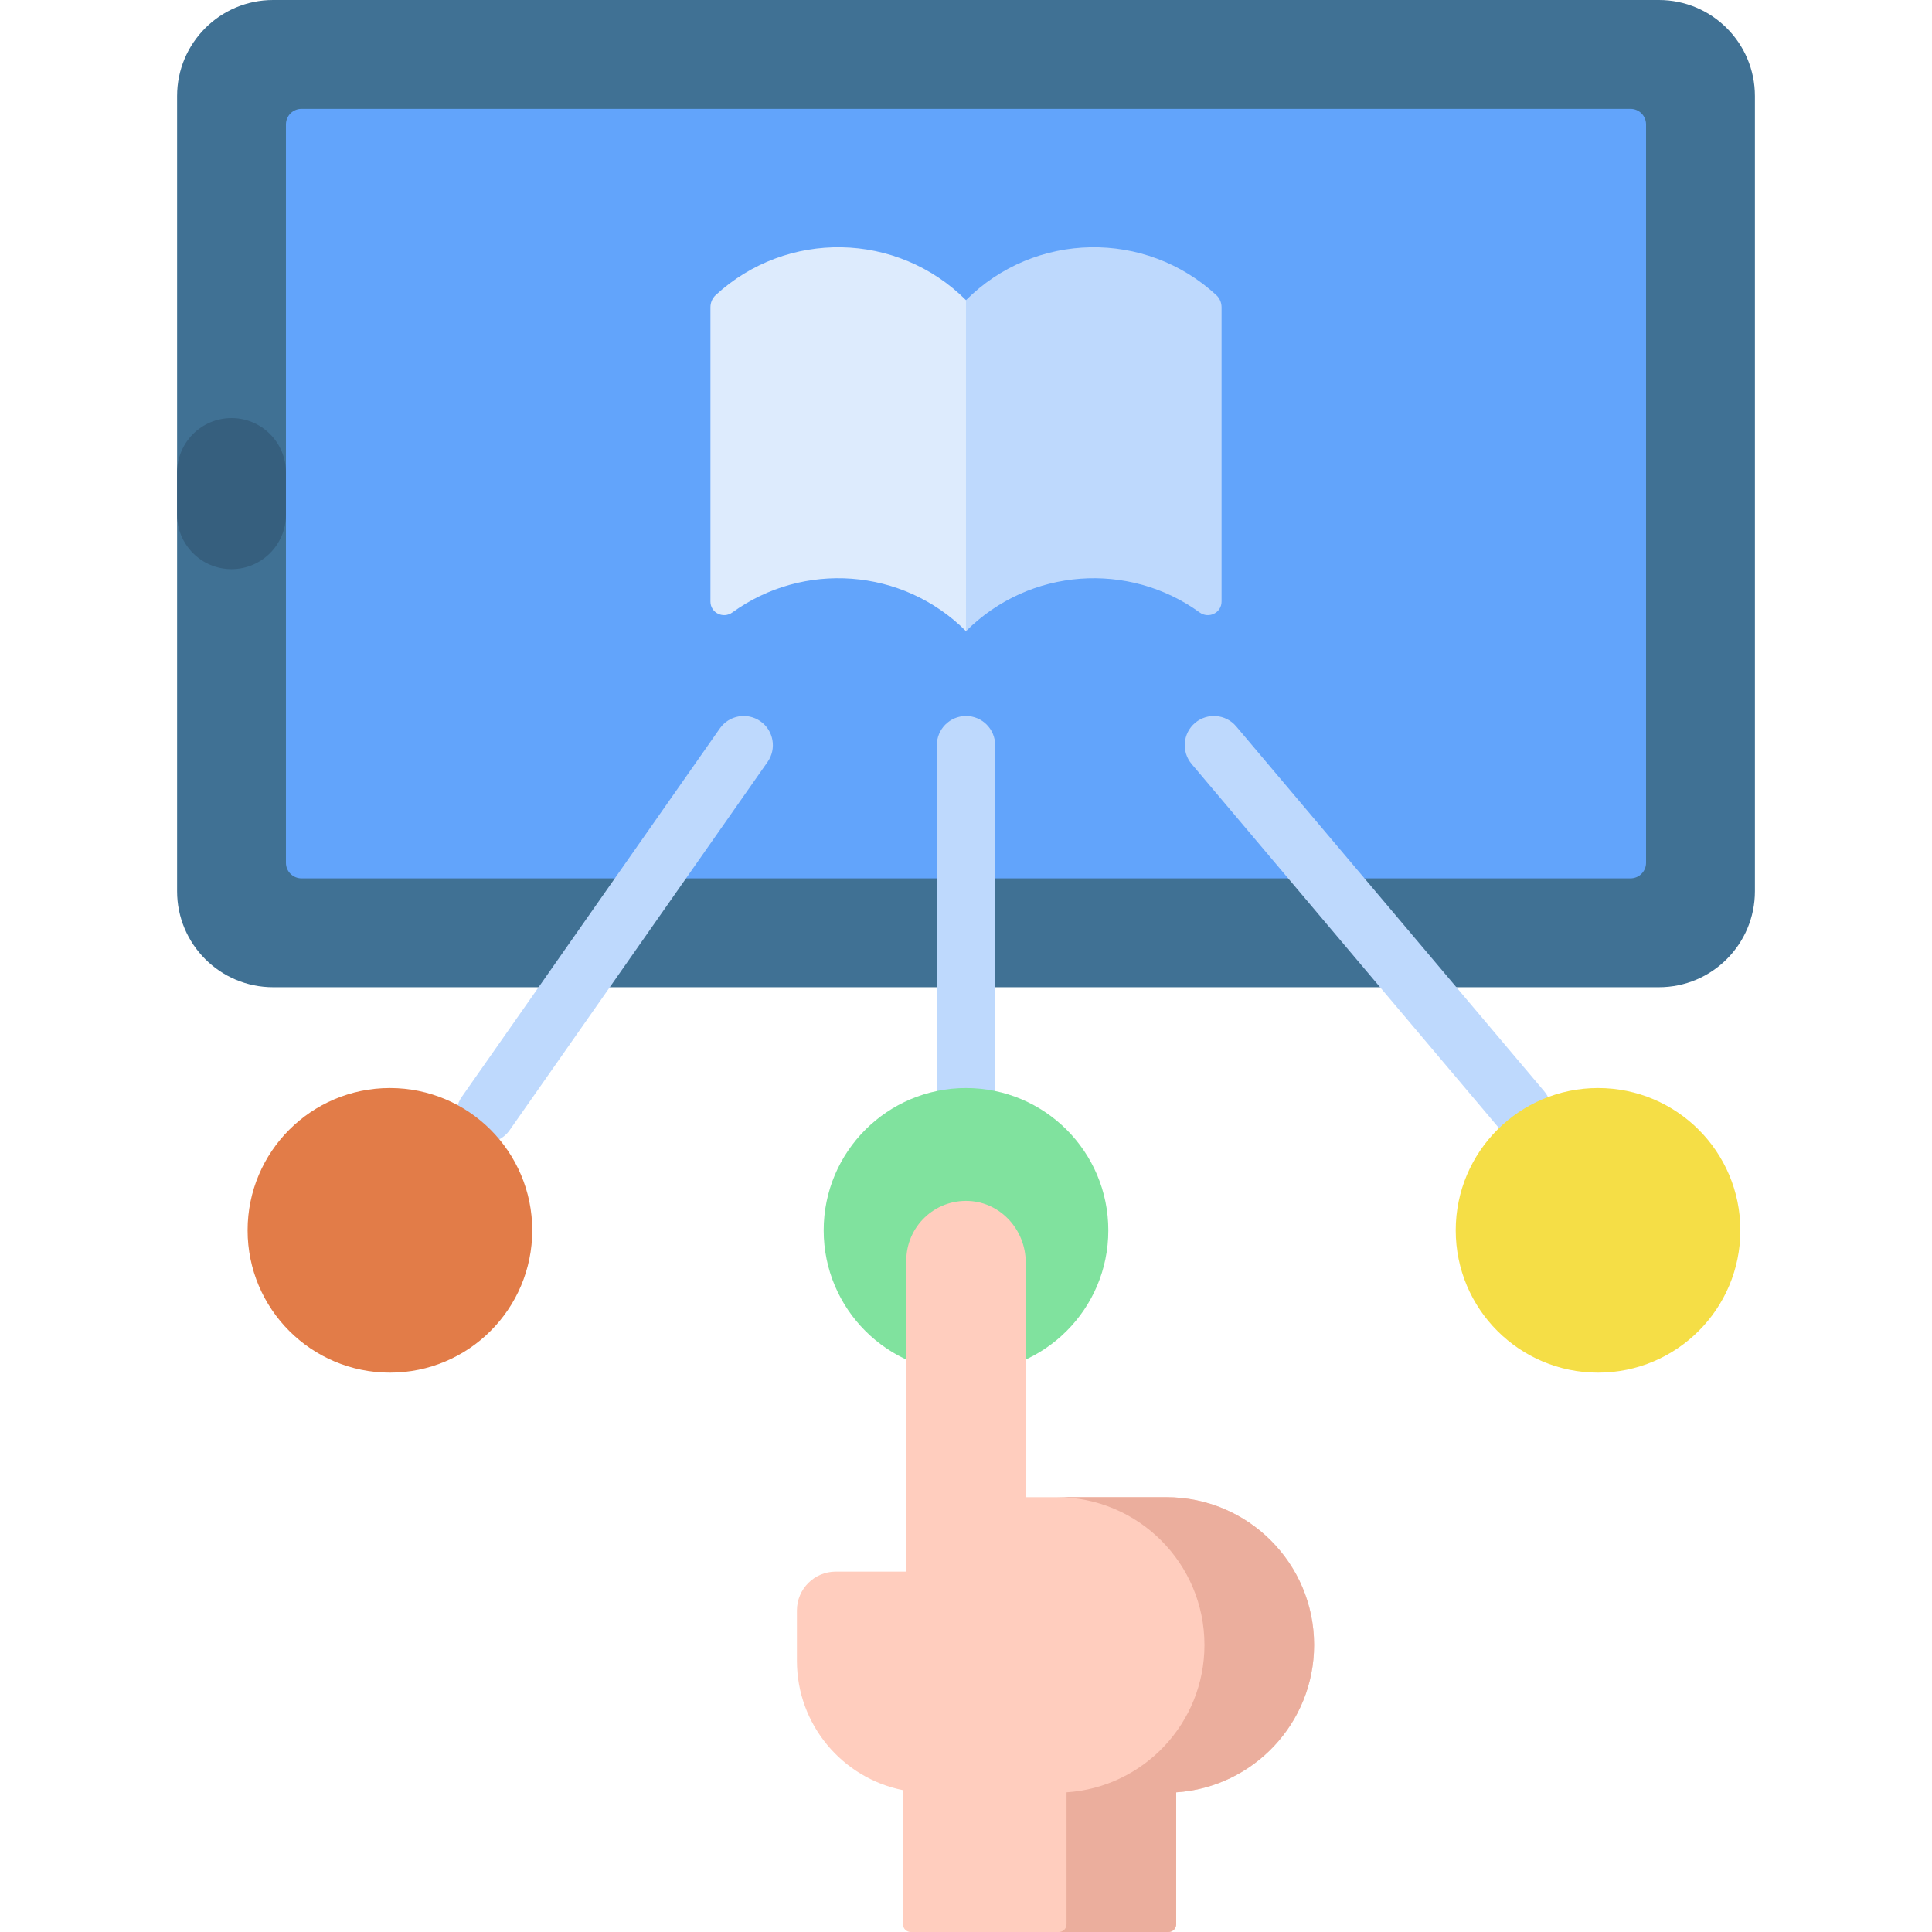 <svg id="Capa_1" enable-background="new 0 0 512 512" height="512" viewBox="0 0 512 512" width="512" xmlns="http://www.w3.org/2000/svg"><g><path d="m439.623 0h-367.246c-14.054 0-25.446 11.393-25.446 25.446v210.731c0 14.053 11.393 25.446 25.446 25.446h367.247c14.053 0 25.446-11.393 25.446-25.446v-210.731c-.001-14.053-11.393-25.446-25.447-25.446z" fill="#407194"/><path d="m79.896 28.845h352.207c2.276 0 4.121 1.845 4.121 4.121v195.69c0 2.276-1.845 4.121-4.121 4.121h-352.207c-2.276 0-4.121-1.845-4.121-4.121v-195.69c.001-2.276 1.846-4.121 4.121-4.121z" fill="#62a4fb"/><path d="m75.776 125.22v11.183c0 7.965-6.457 14.422-14.422 14.422s-14.422-6.457-14.422-14.422v-11.183c0-7.965 6.457-14.422 14.422-14.422s14.422 6.456 14.422 14.422z" fill="#365f7e"/><path d="m317.923 162.304c-18.723-13.569-45.052-11.918-61.923 4.954v-87.712c18.251-18.25 47.569-18.69 66.353-1.32.893.826 1.373 2.008 1.373 3.225v77.955c0 2.989-3.382 4.652-5.803 2.898z" fill="#bed9fd"/><path d="m256 167.257c-16.872-16.871-43.2-18.522-61.923-4.954-2.421 1.754-5.803.091-5.803-2.898v-77.955c0-1.217.48-2.399 1.373-3.225 18.785-17.369 48.102-16.929 66.353 1.32z" fill="#ddebfd"/><g fill="#bed9fd"><path d="m256 296.062c-4.267 0-7.726-3.459-7.726-7.726v-90.86c0-4.268 3.459-7.726 7.726-7.726s7.726 3.459 7.726 7.726v90.86c0 4.268-3.459 7.726-7.726 7.726z"/><path d="m403.33 301.904c-2.197 0-4.38-.932-5.908-2.742l-81.631-96.702c-2.753-3.261-2.341-8.136.92-10.888 3.261-2.749 8.136-2.34 10.888.921l81.631 96.702c2.753 3.261 2.341 8.136-.92 10.888-1.45 1.223-3.22 1.821-4.98 1.821z"/><path d="m128.694 302.843c-1.531 0-3.077-.454-4.426-1.399-3.495-2.448-4.344-7.266-1.896-10.761l68.393-97.64c2.449-3.495 7.267-4.344 10.761-1.895 3.495 2.448 4.344 7.266 1.896 10.761l-68.393 97.64c-1.503 2.145-3.9 3.294-6.335 3.294z"/></g><circle cx="256" cy="326.052" fill="#80e29e" r="37.716"/><circle cx="423.498" cy="326.051" fill="#f5de46" r="37.716"/><circle cx="103.333" cy="326.051" fill="#e27c48" r="37.716"/><path d="m309.093 396.766h-37.27v-62.248c0-8.52-6.548-15.851-15.058-16.252-9.087-.428-16.588 6.812-16.588 15.805v82.42h-18.68c-5.693 0-10.308 4.615-10.308 10.308v13.317c0 16.966 12.084 31.105 28.113 34.291v35.534c0 1.138.922 2.06 2.06 2.06h68.281c1.138 0 2.06-.922 2.06-2.06v-34.954c20.408-1.345 36.547-18.314 36.547-39.062.001-21.627-17.53-39.159-39.157-39.159z" fill="#ffcdbe"/><path d="m309.093 396.766h-29.059c21.626 0 39.158 17.532 39.158 39.158 0 20.748-16.14 37.717-36.547 39.062v34.954c0 1.138-.922 2.06-2.06 2.06h29.059c1.138 0 2.06-.923 2.06-2.06v-34.954c20.408-1.345 36.547-18.314 36.547-39.062 0-21.626-17.531-39.158-39.158-39.158z" fill="#ebae9d"/></g></svg>